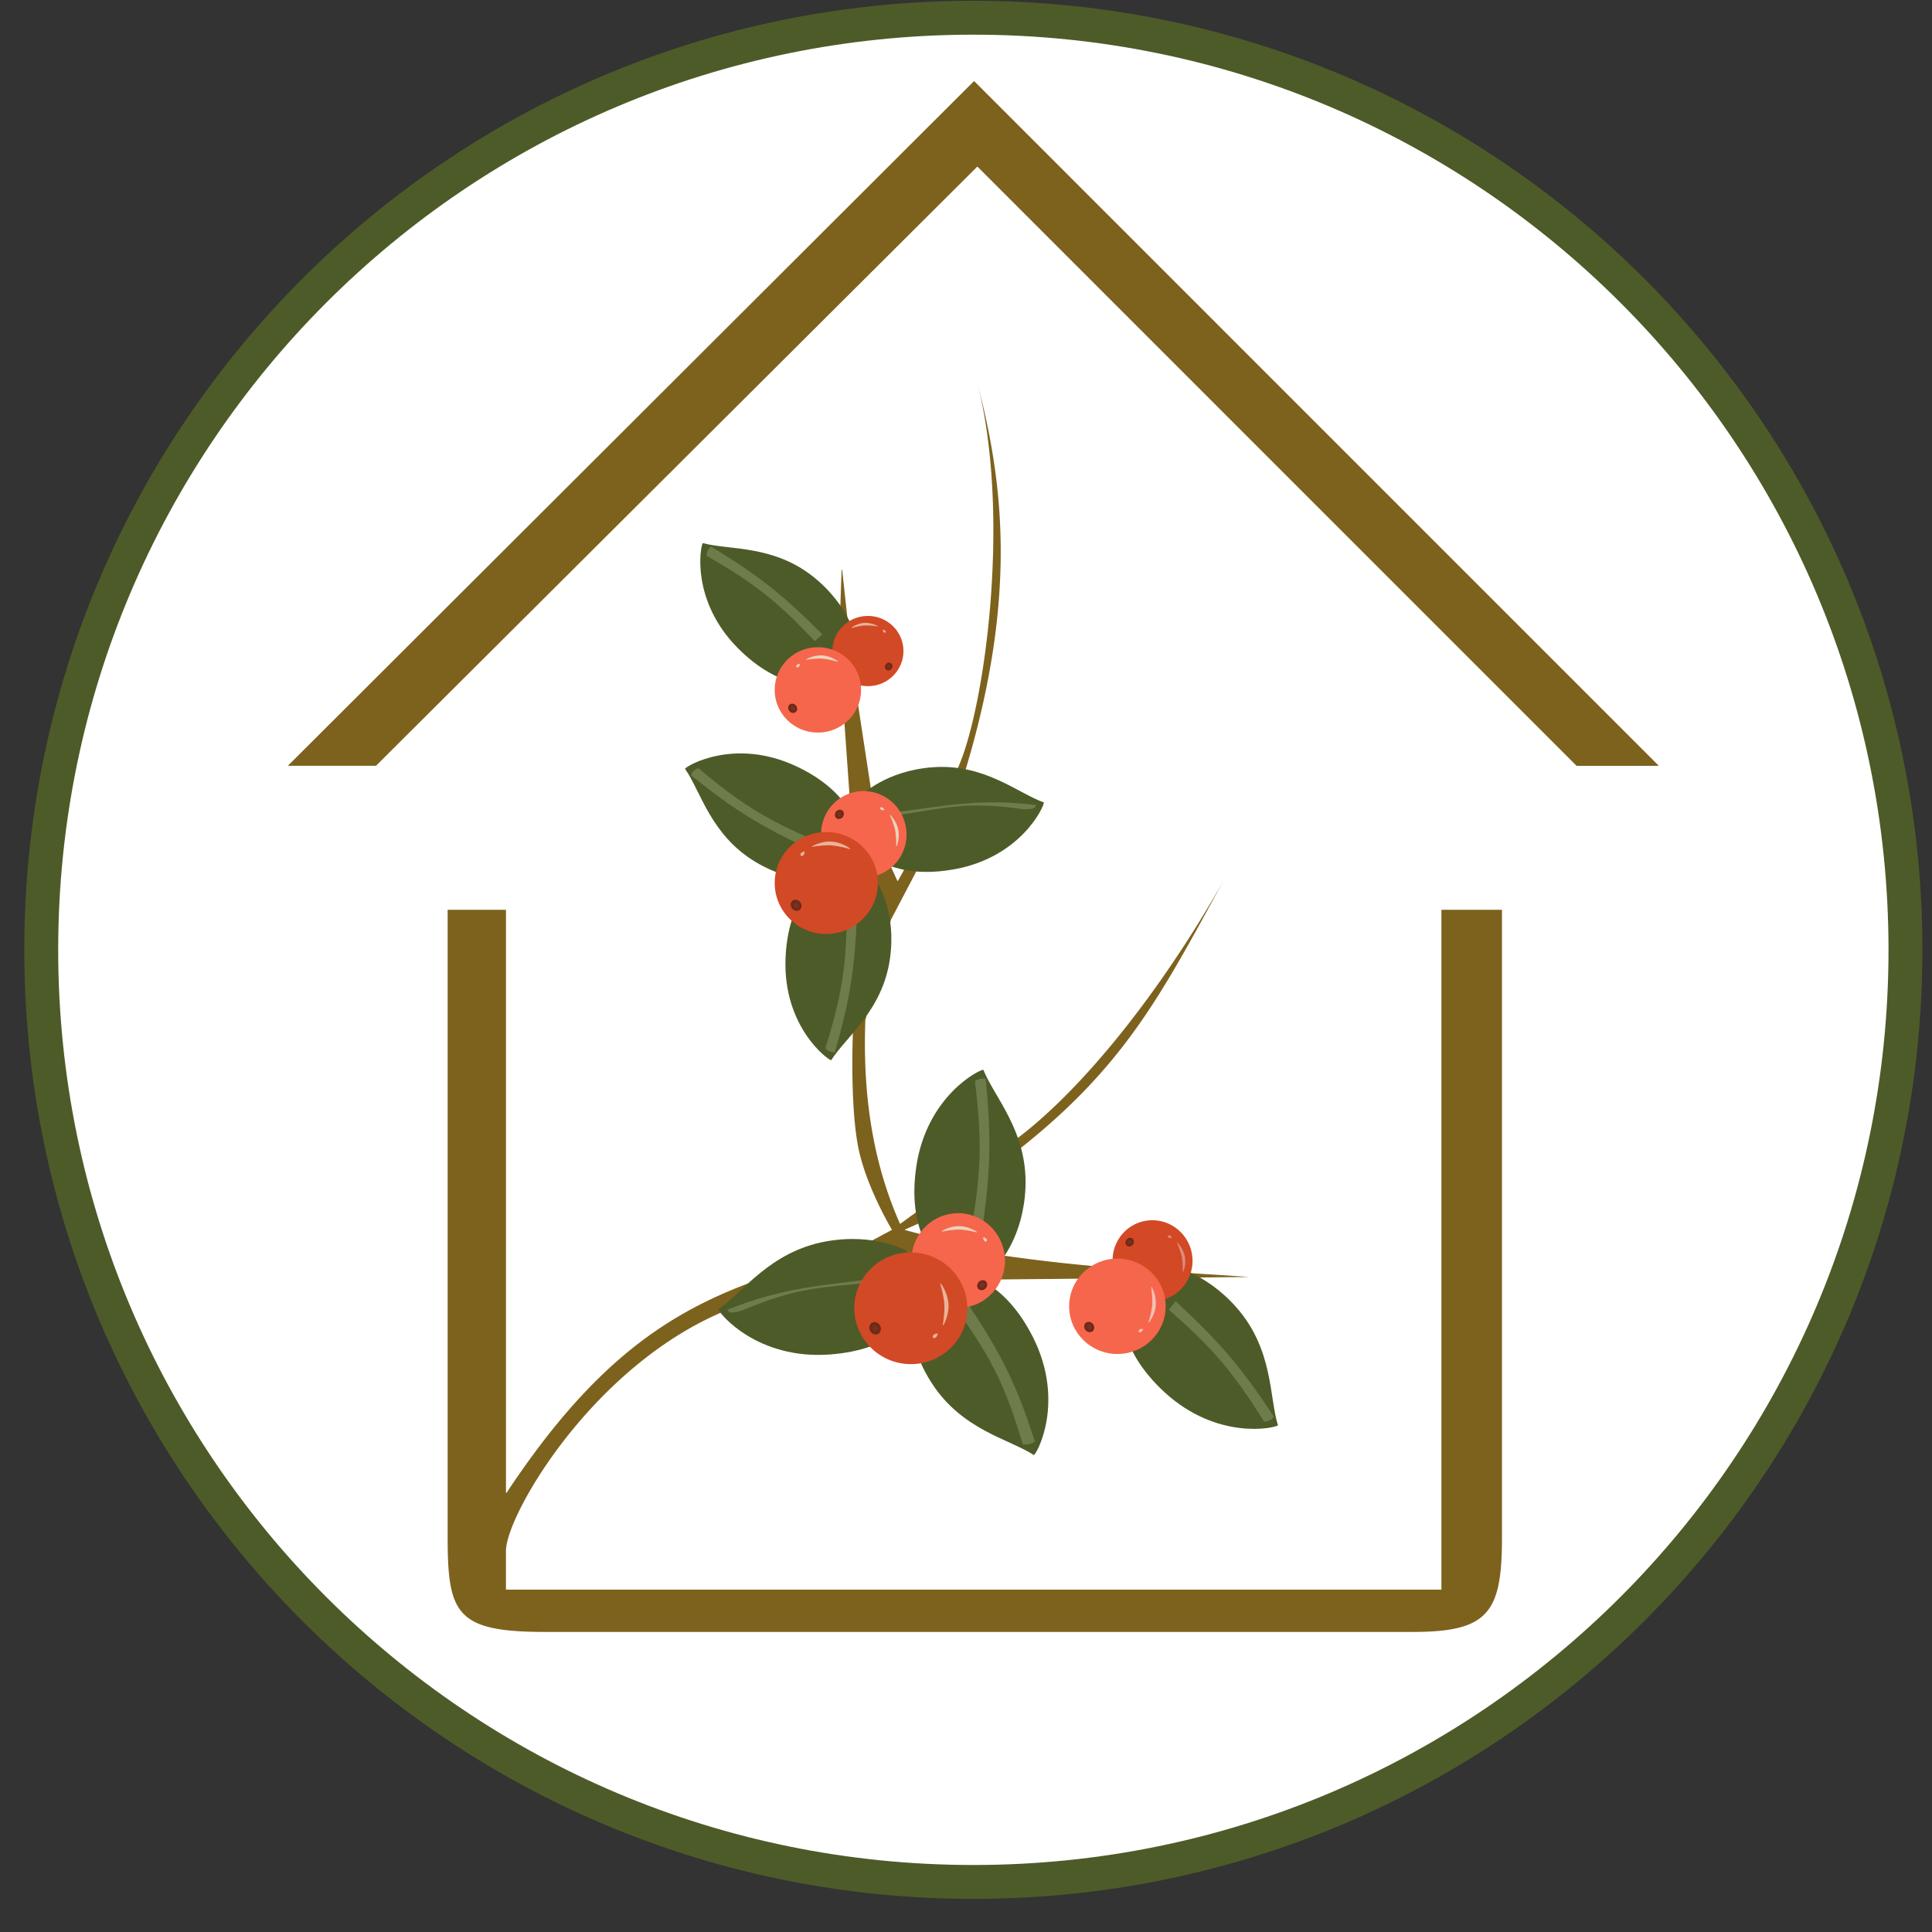 <svg xmlns="http://www.w3.org/2000/svg" width="57" height="57" fill="none" viewBox="0 0 57 57"><rect x="0" y="0" width="57" height="57" fill="#333333" stroke="none"/><g clip-path="url(#a)"><path fill="#fff" stroke="#4d5b28" d="M28.717.523c15.188 0 27.5 12.313 27.5 27.5 0 15.188-12.312 27.5-27.5 27.5s-27.5-12.312-27.5-27.5c0-15.187 12.312-27.5 27.5-27.5Z"/><path fill="#7d621d" d="M8.513 22.594h2.576l.006-.003L28.829 4.92a.01.01 0 0 1 .012 0l17.671 17.673.007.002h2.402a.01.01 0 0 0 .006-.015L28.745 2.397a.01.01 0 0 0-.013 0L8.507 22.579a.01.01 0 0 0 .006.015"/><path fill="#7d621d" d="M13.207 45.348V26.851q0-.008.009-.009h1.702q.009 0 .01.01V44.04c0 .009.011.012.016.004 2.496-3.773 4.659-5.248 7.147-6.186l3.438-1.153h.001l.778-.417q.008-.004.004-.012c-.063-.106-.792-1.345-1.002-2.485-.237-1.286-.146-3.345-.146-3.35v-.001l-.079-6.676-.331-4.702.075-2.244c0-.01.017-.011.018 0l.344 3.158.53 3.47.45 1.873v.001l.304.667c.003.006.013.007.017 0 .689-1.22.976-1.907 1.669-3.131.809-1.431 1.734-7.46.66-11.619.718 2.782 1.28 6.214-.378 11.618v.001l-1.205 2.464-.953 1.815v.002l-.755 2.965v.002c-.084 2.296.252 4.262 1.02 5.996a.01.01 0 0 0 .014.004l3.318-2.422c2.04-1.488 4.39-4.47 6.205-7.68-1.802 3.294-2.886 5.43-6.007 7.896l-2.53 1.999h-.002l-.843.376c-.008.004-.007.015 0 .017l2.63.715c2.902.424 4.648.47 7.519.67l-7.413.073h-.002l-3.052-.742h-.005l-4.9 1.633c-3.973 1.596-6.555 6.063-6.555 7.118v1.133q.001.009.01.01h27.579q.009-.001.01-.01v-20.04q0-.008.008-.009h1.77q.008 0 .009.01v18.496c0 2.218-.386 2.8-2.622 2.8H16.088c-2.626 0-2.881-.526-2.881-2.8"/><path fill="#4d5b28" d="M27.033 34.425c-.278 1.882.562 2.65.562 2.65l1.89.175s.713-.77.77-2.223c.064-1.648-.927-2.666-1.243-3.465-.138 0-1.674.79-1.98 2.863"/><path fill="#6e7b4a" d="M28.763 31.897c.218 1.76.18 2.703-.102 4.341l.315.065c.243-1.715.283-2.693.102-4.48-.148-.011-.216.01-.315.074"/><path fill="#4d5b28" d="M23.175 28.3c.06-1.787.966-2.355.966-2.355l1.777.157s.53.832.338 2.184c-.218 1.535-1.306 2.31-1.733 2.994-.127-.023-1.415-1.01-1.348-2.98"/><path fill="#6e7b4a" d="M24.35 30.93c.497-1.59.622-2.468.636-4.03l.302-.007c-.064 1.626-.192 2.537-.66 4.159-.139-.015-.198-.045-.278-.122"/><path fill="#4d5b28" d="M28.185 25.64c-1.758.332-2.51-.428-2.51-.428l-.235-1.768s.696-.698 2.057-.806c1.546-.123 2.54.77 3.3 1.036.006.13-.677 1.602-2.612 1.967"/><path fill="#6e7b4a" d="M30.174 23.873c-1.65-.235-2.225-.047-3.77.19l-.056-.093c1.615-.198 2.537-.422 4.213-.22.008.139-.24.127-.387.123"/><path fill="#4d5b28" d="M24.474 39.962c1.932-.139 2.51-1.143 2.51-1.143l-.243-1.916s-.923-.54-2.378-.276c-1.652.3-2.446 1.509-3.17 1.998.031.137 1.153 1.49 3.28 1.337"/><path fill="#6e7b4a" d="M21.9 38.662c1.663-.703 2.318-.665 4-.844l.035-.113c-1.747.24-2.774.26-4.473.934.03.148.287.068.439.023"/><path fill="#4d5b28" d="M23.467 22.596c1.618.746 1.79 1.798 1.79 1.798l-.831 1.571s-.97.165-2.136-.535c-1.326-.793-1.617-2.092-2.08-2.748.07-.108 1.475-.909 3.257-.086"/><path fill="#6e7b4a" d="M20.6 22.658c1.269 1.072 2.027 1.526 3.456 2.144l-.11.28c-1.47-.688-2.257-1.158-3.565-2.215.067-.122.118-.165.22-.209"/><path fill="#4d5b28" d="M21.763 19.116c1.253 1.267 2.3 1.07 2.3 1.07l1.195-1.316s-.176-.967-1.23-1.827c-1.198-.976-2.518-.807-3.293-1.02-.077.103-.352 1.697 1.028 3.093"/><path fill="#6e7b4a" d="M20.847 16.397c1.439.828 2.124 1.386 3.191 2.519l.226-.199c-1.147-1.147-1.857-1.727-3.296-2.597-.092.104-.114.166-.121.277"/><path fill="#4d5b28" d="M34.362 41.079c-1.402-1.287-1.234-2.411-1.234-2.411l1.356-1.328s1.04.148 2 1.24c1.089 1.239.961 2.654 1.22 3.472-.108.087-1.797.444-3.342-.973"/><path fill="#6e7b4a" d="M37.298 41.946c-.94-1.503-1.564-2.211-2.815-3.305l.203-.249c1.27 1.178 1.917 1.913 2.903 3.413-.108.103-.173.13-.29.141"/><path fill="#4d5b28" d="M30.475 39.45c-.857-1.699-1.986-1.843-1.986-1.843l-1.646.945s-.139 1.041.65 2.26c.897 1.386 2.294 1.647 3.011 2.118.113-.08.915-1.609-.029-3.48"/><path fill="#6e7b4a" d="M30.174 42.616c-.5-1.706-.927-2.547-1.898-3.905l.302-.209c.961 1.447 1.406 2.32 1.955 4.032a.54.54 0 0 1-.36.082"/><ellipse cx="1.049" cy="1.036" fill="#d24925" rx="1.049" ry="1.036" transform="matrix(-1 0 0 1 26.655 18.172)"/><ellipse cx=".104" cy=".117" fill="url(#b)" rx=".104" ry=".117" transform="rotate(37.058 -16.103 49.16)scale(-1 1)"/><path fill="#ebb299" d="M25.507 18.376a.75.75 0 0 0-.386.141c-.006.005-.001.014.006.012.074-.021.252-.068.38-.076a2 2 0 0 1 .38.028c.007.002.01-.008.003-.012a.8.8 0 0 0-.383-.093M26.129 18.625c-.013-.028-.056-.043-.075-.048a.01.01 0 0 0-.008.007c0 .015.005.046.021.064a.08.08 0 0 0 .047.023q.003 0 .005-.003c.005-.006.017-.025.01-.043"/><ellipse cx="24.13" cy="20.354" fill="#f6664c" rx="1.275" ry="1.26"/><ellipse cx="23.386" cy="20.897" fill="url(#c)" rx=".126" ry=".142" transform="rotate(-37.058 23.386 20.897)"/><path fill="#ebd3bc" d="M24.25 19.337c.224.01.4.12.47.172.007.005.002.016-.008.014a2.6 2.6 0 0 0-.461-.092c-.152-.01-.37.02-.461.034-.01.002-.014-.01-.006-.015a.94.94 0 0 1 .467-.113M23.495 19.64c.015-.035.067-.052.09-.058a.01.01 0 0 1 .01.008c0 .019-.006.056-.025.078a.1.1 0 0 1-.057.028q-.004 0-.007-.003c-.006-.009-.02-.031-.011-.053"/><ellipse cx="25.485" cy="24.613" fill="#f6664c" rx="1.275" ry="1.26" transform="rotate(75 25.485 24.613)"/><ellipse cx="24.764" cy="24.026" fill="url(#d)" rx=".126" ry=".142" transform="rotate(37.942 24.764 24.026)"/><path fill="#ebd3bc" d="M26.5 24.468a.9.9 0 0 1-.045.497c-.003.009-.015.006-.015-.004a2.6 2.6 0 0 0-.03-.47 2.6 2.6 0 0 0-.153-.436c-.004-.009.006-.016.013-.009.06.064.187.22.23.422M26.012 23.816c.037.005.067.052.079.072q.004.009-.006.012c-.018.004-.055.009-.081-.005a.1.1 0 0 1-.041-.047v-.007c.007-.009.025-.028.049-.025"/><ellipse cx="34.004" cy="37.192" fill="#d34925" rx="1.193" ry="1.179" transform="rotate(75 34.004 37.192)"/><ellipse cx="33.329" cy="36.647" fill="url(#e)" rx=".118" ry=".133" transform="rotate(37.942 33.329 36.647)"/><path fill="#df8c7b" d="M34.953 37.053a.85.85 0 0 1-.042.465c-.003.009-.014.006-.014-.003.001-.087 0-.297-.029-.439a2.4 2.4 0 0 0-.143-.409c-.003-.008.007-.015.013-.008a.9.9 0 0 1 .215.394M34.496 36.444c.035.004.063.048.074.067q.003.009-.005.011c-.017.004-.052.008-.076-.004a.1.1 0 0 1-.039-.045l.001-.006c.006-.008.023-.026.045-.023"/><ellipse cx="28.271" cy="37.191" fill="#f6664c" rx="1.397" ry="1.38" transform="rotate(-97.948 28.27 37.191)"/><ellipse cx="28.977" cy="37.917" fill="url(#f)" rx=".138" ry=".156" transform="rotate(-135.006 28.977 37.917)"/><path fill="#ebd3bc" d="M28.317 36.174a1 1 0 0 0-.527.145c-.01.006-.004.018.006.016.1-.02.342-.062.512-.058.167.003.401.055.5.08.011.002.017-.01.008-.017a1.03 1.03 0 0 0-.5-.166M29.114 36.574c-.012-.04-.069-.063-.093-.072a.01.01 0 0 0-.012.009c0 .02.002.061.021.087a.1.1 0 0 0 .06.035q.003 0 .007-.003c.008-.008.025-.031.017-.056"/><ellipse cx="24.378" cy="26.051" fill="#d24925" rx="1.522" ry="1.504"/><ellipse cx="23.488" cy="26.709" fill="url(#g)" rx=".151" ry=".17" transform="rotate(-37.058 23.488 26.709)"/><path fill="#ebb299" d="M24.522 24.83c.265.012.475.143.559.204.01.007.002.02-.009.017a3 3 0 0 0-.55-.11c-.182-.01-.441.024-.551.041-.012.002-.017-.012-.006-.018.092-.048.31-.147.556-.135M23.62 25.191c.017-.041.08-.062.107-.07a.01.01 0 0 1 .012.01c-.002.023-.008.068-.031.093a.1.1 0 0 1-.067.034.01.01 0 0 1-.008-.004c-.008-.01-.025-.037-.014-.063"/><ellipse cx="32.967" cy="38.54" fill="#f6664c" rx="1.424" ry="1.407"/><ellipse cx="32.135" cy="39.151" fill="url(#h)" rx=".141" ry=".159" transform="rotate(-37.058 32.135 39.151)"/><path fill="#f6c0b6" d="M34.099 38.52a1 1 0 0 0-.118-.545c-.005-.01-.018-.005-.017.006.014.102.044.351.03.524-.013.17-.08.405-.109.505-.003.01.01.017.016.008.057-.079.177-.268.197-.498M33.646 39.309c.04-.011.068-.067.078-.091a.01.01 0 0 0-.008-.013c-.02 0-.062-.001-.09.017a.1.1 0 0 0-.039.058q0 .005.002.008c.008.008.031.028.057.02"/><ellipse cx="26.872" cy="38.598" fill="#d24925" rx="1.668" ry="1.648" transform="rotate(7.052 26.872 38.598)"/><ellipse cx="25.818" cy="39.188" fill="url(#i)" rx=".165" ry=".186" transform="rotate(-30.006 25.818 39.188)"/><path fill="#ebb299" d="M27.984 38.484a1.2 1.2 0 0 0-.224-.613c-.008-.01-.022-.003-.019.01.033.116.108.4.12.603.012.199-.026.483-.044.603-.003.013.013.018.02.007.053-.1.16-.34.147-.61M27.588 39.473c.045-.02.068-.089.076-.118a.01.01 0 0 0-.011-.014c-.024.002-.073.009-.102.034a.12.12 0 0 0-.036.074.01.01 0 0 0 .004.009c.01.008.04.027.069.015"/></g><defs><radialGradient id="b" cx="0" cy="0" r="1" gradientTransform="matrix(0 .117 -.104 0 .104 .117)" gradientUnits="userSpaceOnUse"><stop stop-color="#78362a"/><stop offset="1" stop-color="#6c2511"/></radialGradient><radialGradient id="c" cx="0" cy="0" r="1" gradientTransform="matrix(0 .142 -.126 0 23.386 20.897)" gradientUnits="userSpaceOnUse"><stop stop-color="#78362a"/><stop offset="1" stop-color="#6c2511"/></radialGradient><radialGradient id="d" cx="0" cy="0" r="1" gradientTransform="matrix(0 .142 -.126 0 24.764 24.026)" gradientUnits="userSpaceOnUse"><stop stop-color="#78362a"/><stop offset="1" stop-color="#6c2511"/></radialGradient><radialGradient id="e" cx="0" cy="0" r="1" gradientTransform="matrix(0 .133 -.118 0 33.329 36.647)" gradientUnits="userSpaceOnUse"><stop stop-color="#78362a"/><stop offset="1" stop-color="#6c2511"/></radialGradient><radialGradient id="f" cx="0" cy="0" r="1" gradientTransform="matrix(0 .156 -.138 0 28.977 37.917)" gradientUnits="userSpaceOnUse"><stop stop-color="#78362a"/><stop offset="1" stop-color="#6c2511"/></radialGradient><radialGradient id="g" cx="0" cy="0" r="1" gradientTransform="matrix(0 .17 -.151 0 23.488 26.709)" gradientUnits="userSpaceOnUse"><stop stop-color="#78362a"/><stop offset="1" stop-color="#6c2511"/></radialGradient><radialGradient id="h" cx="0" cy="0" r="1" gradientTransform="matrix(0 .159 -.141 0 32.135 39.151)" gradientUnits="userSpaceOnUse"><stop stop-color="#78362a"/><stop offset="1" stop-color="#6c2511"/></radialGradient><radialGradient id="i" cx="0" cy="0" r="1" gradientTransform="matrix(0 .186 -.165 0 25.818 39.188)" gradientUnits="userSpaceOnUse"><stop stop-color="#78362a"/><stop offset="1" stop-color="#6c2511"/></radialGradient><clipPath id="a"><path fill="#fff" d="M.717.023h56v56h-56z"/></clipPath></defs></svg>